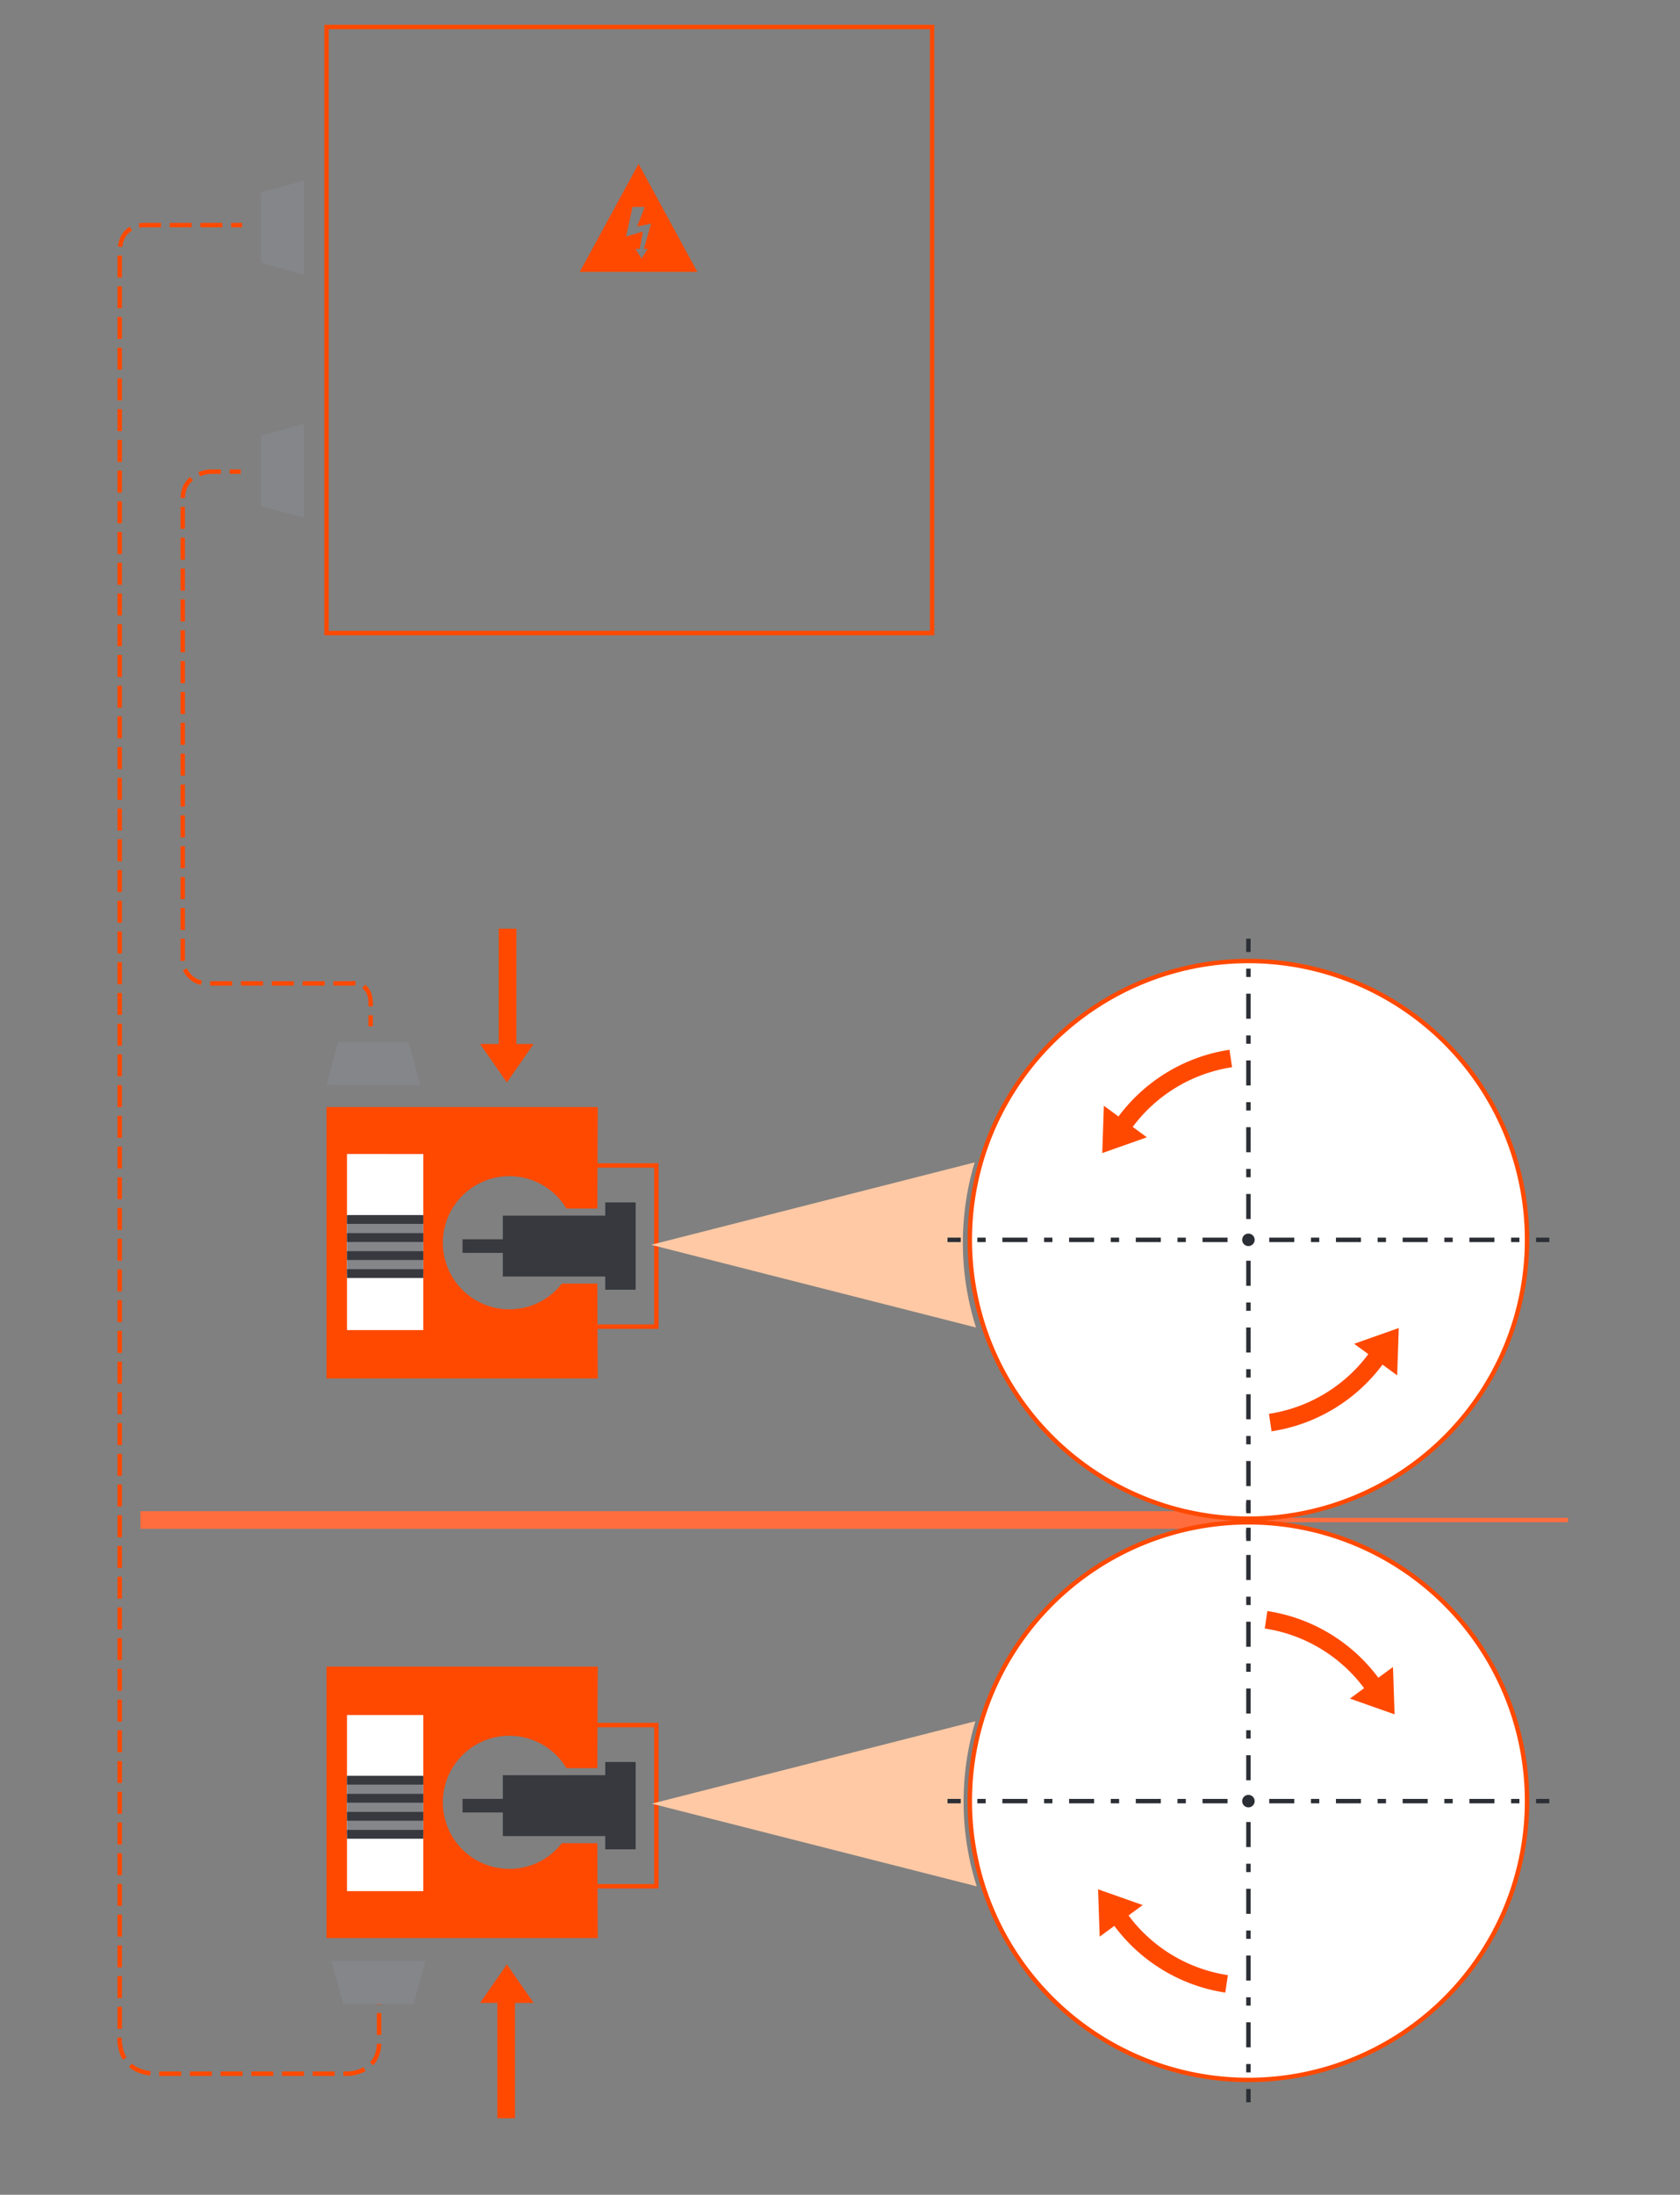 <?xml version="1.0" encoding="UTF-8"?>
<svg xmlns="http://www.w3.org/2000/svg" xmlns:xlink="http://www.w3.org/1999/xlink" width="279.014" height="364.243" viewBox="0 0 279.014 364.243">
  <rect x="0" y="0" width="279.014" height="364.243" fill="#808080" stroke="none"/>
  <defs>
    <clipPath id="clip-path">
      <path id="Pfad_5271" data-name="Pfad 5271" d="M0,0H279.014V-364.243H0Z" fill="none"></path>
    </clipPath>
  </defs>
  <g id="Gruppe_6725" data-name="Gruppe 6725" transform="translate(-580.493 -2009.439)">
    <g id="Gruppe_6381" data-name="Gruppe 6381" transform="translate(580.493 2373.682)">
      <g id="Gruppe_6250" data-name="Gruppe 6250" transform="translate(23.319 -111.984)">
        <path id="Pfad_5122" data-name="Pfad 5122" d="M0,0H180.169" fill="none" stroke="#ff6d3f" stroke-width="2.929"></path>
      </g>
      <g id="Gruppe_6251" data-name="Gruppe 6251" transform="translate(203.488 -111.984)">
        <path id="Pfad_5123" data-name="Pfad 5123" d="M0,0H56.931" fill="none" stroke="#ff6d3f" stroke-width="0.732"></path>
      </g>
      <g id="Gruppe_6252" data-name="Gruppe 6252" transform="translate(40.216 -326.885)">
        <path id="Pfad_5124" data-name="Pfad 5124" d="M0,0H-1.831" fill="none" stroke="#ff4900" stroke-width="0.732"></path>
      </g>
      <g id="Gruppe_6380" data-name="Gruppe 6380" clip-path="url(#clip-path)">
        <g id="Gruppe_6253" data-name="Gruppe 6253" transform="translate(36.929 -326.885)">
          <path id="Pfad_5125" data-name="Pfad 5125" d="M0,0H-12.542s-4.507-.488-4.507,4.505V300.522s-.731,6.271,6.272,6.271h31.6s5.206,0,5.206-5.206v-5.57" fill="none" stroke="#ff4900" stroke-width="0.732" stroke-dasharray="3.642 1.457"></path>
        </g>
        <g id="Gruppe_6254" data-name="Gruppe 6254" transform="translate(62.957 -31.596)">
          <path id="Pfad_5126" data-name="Pfad 5126" d="M0,0V-1.831M-352.974-295.289H-354.8" fill="none" stroke="#ff4900" stroke-width="0.732"></path>
        </g>
        <g id="Gruppe_6255" data-name="Gruppe 6255" transform="translate(-293.305 -326.885)">
          <path id="Pfad_5127" data-name="Pfad 5127" d="M0,0H-12.542s-4.506-.488-4.506,4.505V300.522s-.73,6.271,6.272,6.271h31.6s5.2,0,5.2-5.206v-5.57" fill="none" stroke="#ff4900" stroke-width="0.732" stroke-dasharray="3.642 1.457"></path>
        </g>
        <g id="Gruppe_6256" data-name="Gruppe 6256" transform="translate(-267.277 -31.596)">
          <path id="Pfad_5128" data-name="Pfad 5128" d="M0,0V-1.831M35.14-139.225H46.052v26.753H35.221M91.85-227.587H-8.73v-100.58H91.85Z" fill="none" stroke="#ff4900" stroke-width="0.732"></path>
        </g>
        <g id="Gruppe_6257" data-name="Gruppe 6257" transform="translate(-286.89 -320.614)">
          <path id="Pfad_5129" data-name="Pfad 5129" d="M0,0,7.143,1.929V-13.658L0-11.69Z" fill="#85868a"></path>
        </g>
        <g id="Gruppe_6258" data-name="Gruppe 6258" transform="translate(-286.89 -280.247)">
          <path id="Pfad_5130" data-name="Pfad 5130" d="M0,0,7.143,1.928V-13.66L0-11.691Z" fill="#85868a"></path>
        </g>
        <g id="Gruppe_6259" data-name="Gruppe 6259" transform="translate(-274.079 -191.297)">
          <path id="Pfad_5131" data-name="Pfad 5131" d="M0,0-1.928,7.143H13.658L11.69,0Z" fill="#85868a"></path>
        </g>
        <g id="Gruppe_6260" data-name="Gruppe 6260" transform="translate(-273.227 -31.662)">
          <path id="Pfad_5132" data-name="Pfad 5132" d="M0,0-1.928-7.142H13.658L11.69,0Z" fill="#85868a"></path>
        </g>
        <g id="Gruppe_6261" data-name="Gruppe 6261" transform="translate(-231.018 -166.371)">
          <path id="Pfad_5133" data-name="Pfad 5133" d="M0,0,.061-14.15H-44.99V30.9H.061L0,17.853v-2.7H-5.9a11.022,11.022,0,0,1-8.713,4.271,11.049,11.049,0,0,1-11.05-11.05A11.049,11.049,0,0,1-14.615-2.674,11.032,11.032,0,0,1-5.148,2.7H0Z" fill="#ff4900"></path>
        </g>
        <path id="Pfad_5134" data-name="Pfad 5134" d="M-259.934-143.259h-12.671v-29.225h12.671Z" fill="#fff"></path>
        <g id="Gruppe_6262" data-name="Gruppe 6262" transform="translate(-170.32 -157.994)">
          <path id="Pfad_5135" data-name="Pfad 5135" d="M0,0A46.252,46.252,0,0,1,1.961-13.339L-51.773.341,2.182,14.061A46.236,46.236,0,0,1,0,0" fill="#ffc9a5"></path>
        </g>
        <g id="Gruppe_6263" data-name="Gruppe 6263" transform="translate(-290.261 -285.971)">
          <path id="Pfad_5136" data-name="Pfad 5136" d="M0,0H-1.831" fill="none" stroke="#ff4900" stroke-width="0.732"></path>
        </g>
        <g id="Gruppe_6264" data-name="Gruppe 6264" transform="translate(-293.554 -285.971)">
          <path id="Pfad_5137" data-name="Pfad 5137" d="M0,0H-1.821S-6.326.243-6.326,4.505V80.611A4.043,4.043,0,0,0-2,84.933H21.559s3.318-.488,3.318,3.317v1.244" fill="none" stroke="#ff4900" stroke-width="0.732" stroke-dasharray="3.657 1.463"></path>
        </g>
        <g id="Gruppe_6265" data-name="Gruppe 6265" transform="translate(-268.677 -195.745)">
          <path id="Pfad_5138" data-name="Pfad 5138" d="M0,0V1.831M36.541,117.793H47.452v26.753H36.621" fill="none" stroke="#ff4900" stroke-width="0.732"></path>
        </g>
        <g id="Gruppe_6266" data-name="Gruppe 6266" transform="translate(-231.018 -73.502)">
          <path id="Pfad_5139" data-name="Pfad 5139" d="M0,0,.061-14.15H-44.99V30.9H.061V17.852L0,15.154H-5.9a11.022,11.022,0,0,1-8.713,4.271,11.05,11.05,0,0,1-11.05-11.05,11.05,11.05,0,0,1,11.05-11.05A11.032,11.032,0,0,1-5.148,2.7H0Z" fill="#ff4900"></path>
        </g>
        <g id="Gruppe_6267" data-name="Gruppe 6267" transform="translate(-170.199 -65.247)">
          <path id="Pfad_5140" data-name="Pfad 5140" d="M0,0A46.264,46.264,0,0,1,1.961-13.34L-51.772.34,2.182,14.06A46.234,46.234,0,0,1,0,0" fill="#ffc9a5"></path>
        </g>
        <g id="Gruppe_6268" data-name="Gruppe 6268" transform="translate(98.096 -170.82)">
          <path id="Pfad_5141" data-name="Pfad 5141" d="M0,0H10.912V26.753H.081M56.71-88.362H-43.87v-100.58H56.71Z" fill="none" stroke="#ff4900" stroke-width="0.732"></path>
        </g>
        <g id="Gruppe_6269" data-name="Gruppe 6269" transform="translate(43.343 -320.614)">
          <path id="Pfad_5142" data-name="Pfad 5142" d="M0,0,7.142,1.929V-13.658L0-11.69Z" fill="#85868a"></path>
        </g>
        <g id="Gruppe_6270" data-name="Gruppe 6270" transform="translate(43.343 -280.247)">
          <path id="Pfad_5143" data-name="Pfad 5143" d="M0,0,7.142,1.928V-13.66L0-11.691Z" fill="#85868a"></path>
        </g>
        <g id="Gruppe_6271" data-name="Gruppe 6271" transform="translate(56.153 -191.297)">
          <path id="Pfad_5144" data-name="Pfad 5144" d="M0,0-1.928,7.143H13.658L11.69,0Z" fill="#85868a"></path>
        </g>
        <g id="Gruppe_6272" data-name="Gruppe 6272" transform="translate(57.006 -31.662)">
          <path id="Pfad_5145" data-name="Pfad 5145" d="M0,0-1.928-7.142H13.658L11.69,0Z" fill="#85868a"></path>
        </g>
        <g id="Gruppe_6273" data-name="Gruppe 6273" transform="translate(99.215 -166.371)">
          <path id="Pfad_5146" data-name="Pfad 5146" d="M0,0,.061-14.15h-45.05V30.9H.061L0,17.853v-2.7H-5.9a11.017,11.017,0,0,1-8.712,4.271A11.049,11.049,0,0,1-25.664,8.375,11.049,11.049,0,0,1-14.615-2.674,11.035,11.035,0,0,1-5.147,2.7H0Z" fill="#ff4900"></path>
        </g>
        <g id="Gruppe_6274" data-name="Gruppe 6274" transform="translate(159.913 -157.994)">
          <path id="Pfad_5147" data-name="Pfad 5147" d="M0,0A46.252,46.252,0,0,1,1.961-13.339L-51.772.341,2.182,14.061A46.236,46.236,0,0,1,0,0" fill="#ffc9a5"></path>
        </g>
        <g id="Gruppe_6275" data-name="Gruppe 6275" transform="translate(558.336 123.205)">
          <path id="Pfad_5148" data-name="Pfad 5148" d="M0,0A46.264,46.264,0,0,1,1.961-13.34L-51.771.34,2.184,14.059A46.193,46.193,0,0,1,0,0" fill="#ffc9a5"></path>
        </g>
        <g id="Gruppe_6276" data-name="Gruppe 6276" transform="translate(39.973 -285.971)">
          <path id="Pfad_5149" data-name="Pfad 5149" d="M0,0H-1.831" fill="none" stroke="#ff4900" stroke-width="0.732"></path>
        </g>
        <g id="Gruppe_6277" data-name="Gruppe 6277" transform="translate(36.679 -285.971)">
          <path id="Pfad_5150" data-name="Pfad 5150" d="M0,0H-1.821S-6.326.243-6.326,4.505V80.611A4.043,4.043,0,0,0-2,84.933H21.559s3.317-.488,3.317,3.317v1.244" fill="none" stroke="#ff4900" stroke-width="0.732" stroke-dasharray="3.657 1.463"></path>
        </g>
        <g id="Gruppe_6278" data-name="Gruppe 6278" transform="translate(61.555 -195.745)">
          <path id="Pfad_5151" data-name="Pfad 5151" d="M0,0V1.831M36.541,117.793H47.453v26.753H36.622" fill="none" stroke="#ff4900" stroke-width="0.732"></path>
        </g>
        <g id="Gruppe_6279" data-name="Gruppe 6279" transform="translate(99.215 -73.502)">
          <path id="Pfad_5152" data-name="Pfad 5152" d="M0,0,.061-14.15h-45.05V30.9H.061L0,17.852v-2.7H-5.9a11.017,11.017,0,0,1-8.712,4.271A11.05,11.05,0,0,1-25.664,8.375,11.049,11.049,0,0,1-14.615-2.675,11.035,11.035,0,0,1-5.147,2.7H0Z" fill="#ff4900"></path>
        </g>
        <path id="Pfad_5153" data-name="Pfad 5153" d="M70.3-50.392H57.629V-79.616H70.3Z" fill="#fff"></path>
        <g id="Gruppe_6280" data-name="Gruppe 6280" transform="translate(160.035 -65.247)">
          <path id="Pfad_5154" data-name="Pfad 5154" d="M0,0A46.264,46.264,0,0,1,1.961-13.34L-51.772.34,2.182,14.06A46.234,46.234,0,0,1,0,0" fill="#ffc9a5"></path>
        </g>
        <g id="Gruppe_6281" data-name="Gruppe 6281" transform="translate(428.33 -170.82)">
          <path id="Pfad_5155" data-name="Pfad 5155" d="M0,0H10.912V26.753H.081M56.709-88.362H-43.871v-100.58H56.709Z" fill="none" stroke="#ff4900" stroke-width="0.732"></path>
        </g>
        <g id="Gruppe_6282" data-name="Gruppe 6282" transform="translate(420.07 -248.549)">
          <path id="Pfad_5156" data-name="Pfad 5156" d="M0,0,1.926-7.143H-13.658L-11.69,0Z" fill="#85868a"></path>
        </g>
        <g id="Gruppe_6283" data-name="Gruppe 6283" transform="translate(460.436 -248.549)">
          <path id="Pfad_5157" data-name="Pfad 5157" d="M0,0,1.927-7.143H-13.66L-11.69,0Z" fill="#85868a"></path>
        </g>
        <g id="Gruppe_6284" data-name="Gruppe 6284" transform="translate(384.663 -151.691)">
          <path id="Pfad_5158" data-name="Pfad 5158" d="M0,0,7.142,1.927V-13.658L0-11.69Z" fill="#85868a"></path>
        </g>
        <g id="Gruppe_6285" data-name="Gruppe 6285" transform="translate(384.663 -58.631)">
          <path id="Pfad_5159" data-name="Pfad 5159" d="M0,0,7.142,1.927V-13.658L0-11.691Z" fill="#85868a"></path>
        </g>
        <g id="Gruppe_6286" data-name="Gruppe 6286" transform="translate(490.147 -157.994)">
          <path id="Pfad_5160" data-name="Pfad 5160" d="M0,0A46.218,46.218,0,0,1,1.961-13.339L-51.772.341,2.182,14.061A46.236,46.236,0,0,1,0,0" fill="#ffc9a5"></path>
        </g>
        <g id="Gruppe_6287" data-name="Gruppe 6287" transform="translate(382.22 -157.629)">
          <path id="Pfad_5161" data-name="Pfad 5161" d="M0,0H-14.124c-8.605,0-7.509-6.575-7.509-6.575V-42.211s-.772-6.494,7.509-6.494H63.969s8.608.648,8.608-7.308v-32.47M-2.109,93.194H-25.836c-7,0-6.27-5.365-6.27-5.365V-54.551s-.852-8.442,9.377-8.442h46.6s7.792.65,7.792-6.981V-88.809" fill="none" stroke="#ff4900" stroke-width="3.662"></path>
        </g>
        <g id="Gruppe_6288" data-name="Gruppe 6288" transform="translate(428.33 -77.952)">
          <path id="Pfad_5162" data-name="Pfad 5162" d="M0,0H10.912V26.753H.081" fill="none" stroke="#ff4900" stroke-width="0.732"></path>
        </g>
        <g id="Gruppe_6289" data-name="Gruppe 6289" transform="translate(490.288 -65.247)">
          <path id="Pfad_5163" data-name="Pfad 5163" d="M0,0A46.6,46.6,0,0,1,1.945-13.34L-51.291.34,2.163,14.06A46.629,46.629,0,0,1,0,0" fill="#ffc9a5"></path>
        </g>
        <path id="Pfad_5164" data-name="Pfad 5164" d="M70.3-143.5H57.629v-29.224H70.3Z" fill="#fff"></path>
        <path id="Pfad_5165" data-name="Pfad 5165" d="M-259.934-50.716h-12.671V-79.941h12.671Z" fill="#fff"></path>
        <g id="Gruppe_6290" data-name="Gruppe 6290" transform="translate(85.76 -190.989)">
          <path id="Pfad_5166" data-name="Pfad 5166" d="M0,0V-19.135H-2.929V0h-3.1L-1.58,6.393,2.863,0Z" fill="#ff4900"></path>
        </g>
        <g id="Gruppe_6291" data-name="Gruppe 6291" transform="translate(82.6 -31.843)">
          <path id="Pfad_5167" data-name="Pfad 5167" d="M0,0V19.135H2.929V0h3.1L1.58-6.393-2.863,0Z" fill="#ff4900"></path>
        </g>
        <g id="Gruppe_6292" data-name="Gruppe 6292" transform="translate(474.113 -249.035)">
          <path id="Pfad_5168" data-name="Pfad 5168" d="M0,0V19.133H2.929V0h3.1L1.582-6.393-2.864,0Z" fill="#ff4900"></path>
        </g>
        <g id="Gruppe_6293" data-name="Gruppe 6293" transform="translate(414.834 -169.045)">
          <path id="Pfad_5169" data-name="Pfad 5169" d="M0,0A11.037,11.037,0,0,1,9.468,5.374h5.147v-2.7l.06-14.15H-19.909V33.575H14.675l-.06-13.047v-2.7h-5.9A11.014,11.014,0,0,1,0,22.1,11.049,11.049,0,0,1-11.05,11.05,11.05,11.05,0,0,1,0,0" fill="#ff4900"></path>
        </g>
        <g id="Gruppe_6294" data-name="Gruppe 6294" transform="translate(414.834 -76.176)">
          <path id="Pfad_5170" data-name="Pfad 5170" d="M0,0A11.037,11.037,0,0,1,9.468,5.372h5.147v-2.7l.06-14.151H-19.909V33.575H14.675l-.06-13.049v-2.7h-5.9A11.014,11.014,0,0,1,0,22.1,11.05,11.05,0,0,1-11.05,11.05,11.05,11.05,0,0,1,0,0" fill="#ff4900"></path>
        </g>
        <g id="Gruppe_6295" data-name="Gruppe 6295" transform="translate(-225.218 -321.332)">
          <path id="Pfad_5171" data-name="Pfad 5171" d="M0,0-1.008-1.592H-.3L.22-4.481l-2.807.832L-1.5-8.563H.523L-.74-5.307l2.328-.517L.369-1.592h.638ZM-.5-15.713-10.26,2.212H9.262Z" fill="#ff4900"></path>
        </g>
        <g id="Gruppe_6296" data-name="Gruppe 6296" transform="translate(106.552 -321.332)">
          <path id="Pfad_5172" data-name="Pfad 5172" d="M0,0-1.006-1.592h.7L.22-4.481l-2.807.832L-1.5-8.563H.524L-.74-5.307l2.329-.517L.369-1.592h.639ZM-.5-15.713-10.26,2.212H9.261Z" fill="#ff4900"></path>
        </g>
        <g id="Gruppe_6297" data-name="Gruppe 6297" transform="translate(437.336 -321.332)">
          <path id="Pfad_5173" data-name="Pfad 5173" d="M0,0-1.006-1.592h.7L.218-4.481l-2.806.832L-1.5-8.563H.523L-.74-5.307l2.329-.517L.369-1.592h.639ZM-.5-15.713-10.26,2.212H9.261Z" fill="#ff4900"></path>
        </g>
        <g id="Gruppe_6298" data-name="Gruppe 6298" transform="translate(-229.785 -164.691)">
          <path id="Pfad_5174" data-name="Pfad 5174" d="M0,0V2.19H-17.009V12.3H0v2.192H5.056V0Z" fill="#37393f"></path>
        </g>
        <path id="Pfad_5175" data-name="Pfad 5175" d="M-246.154-156.317h-7.328v-2.254h7.328Z" fill="#37393f"></path>
        <g id="Gruppe_6299" data-name="Gruppe 6299" transform="translate(-169.192 -158.48)">
          <path id="Pfad_5176" data-name="Pfad 5176" d="M0,0A46.272,46.272,0,0,0,46.272,46.271,46.272,46.272,0,0,0,92.545,0,46.272,46.272,0,0,0,46.272-46.272,46.272,46.272,0,0,0,0,0" fill="#fff"></path>
        </g>
        <g id="Gruppe_6300" data-name="Gruppe 6300" transform="translate(-169.192 -158.48)">
          <path id="Pfad_5177" data-name="Pfad 5177" d="M0,0A46.272,46.272,0,0,0,46.272,46.271,46.272,46.272,0,0,0,92.545,0,46.272,46.272,0,0,0,46.272-46.272,46.272,46.272,0,0,0,0,0Z" fill="none" stroke="#ff4900" stroke-width="0.732"></path>
        </g>
        <g id="Gruppe_6301" data-name="Gruppe 6301" transform="translate(-97.948 -143.847)">
          <path id="Pfad_5178" data-name="Pfad 5178" d="M0,0-.267,7.857-2.7,6.074A28.247,28.247,0,0,1-21.131,17.143l-.428-2.9a25.3,25.3,0,0,0,16.5-9.905L-7.414,2.617Z" fill="#ff4900"></path>
        </g>
        <g id="Gruppe_6302" data-name="Gruppe 6302" transform="translate(-147.195 -172.881)">
          <path id="Pfad_5179" data-name="Pfad 5179" d="M0,0,.267-7.858,2.7-6.074a28.245,28.245,0,0,1,18.432-11.07l.428,2.9a25.291,25.291,0,0,0-16.5,9.905L7.414-2.619Z" fill="#ff4900"></path>
        </g>
        <g id="Gruppe_6303" data-name="Gruppe 6303" transform="translate(-123.955 -158.48)">
          <path id="Pfad_5180" data-name="Pfad 5180" d="M0,0A1.035,1.035,0,0,0,1.036,1.034,1.035,1.035,0,0,0,2.071,0,1.035,1.035,0,0,0,1.036-1.036,1.036,1.036,0,0,0,0,0" fill="#2b2e34"></path>
        </g>
        <g id="Gruppe_6304" data-name="Gruppe 6304" transform="translate(-76.647 -65.329)">
          <path id="Pfad_5181" data-name="Pfad 5181" d="M0,0A46.273,46.273,0,0,1-46.273,46.272,46.273,46.273,0,0,1-92.545,0,46.272,46.272,0,0,1-46.273-46.271,46.272,46.272,0,0,1,0,0" fill="#fff"></path>
        </g>
        <g id="Gruppe_6305" data-name="Gruppe 6305" transform="translate(-76.647 -65.329)">
          <path id="Pfad_5182" data-name="Pfad 5182" d="M0,0A46.273,46.273,0,0,1-46.273,46.272,46.273,46.273,0,0,1-92.545,0,46.272,46.272,0,0,1-46.273-46.271,46.272,46.272,0,0,1,0,0Z" fill="none" stroke="#ff4900" stroke-width="0.732"></path>
        </g>
        <g id="Gruppe_6306" data-name="Gruppe 6306" transform="translate(-147.891 -50.695)">
          <path id="Pfad_5183" data-name="Pfad 5183" d="M0,0,.268,7.858,2.7,6.074A28.243,28.243,0,0,0,21.131,17.143l.428-2.9a25.285,25.285,0,0,1-16.5-9.905L7.414,2.617Z" fill="#ff4900"></path>
        </g>
        <g id="Gruppe_6307" data-name="Gruppe 6307" transform="translate(-98.644 -79.73)">
          <path id="Pfad_5184" data-name="Pfad 5184" d="M0,0-.267-7.857-2.7-6.074a28.246,28.246,0,0,0-18.432-11.07l-.428,2.9a25.287,25.287,0,0,1,16.5,9.9L-7.414-2.617Z" fill="#ff4900"></path>
        </g>
        <g id="Gruppe_6308" data-name="Gruppe 6308" transform="translate(-121.884 -65.329)">
          <path id="Pfad_5185" data-name="Pfad 5185" d="M0,0A1.037,1.037,0,0,1-1.036,1.036,1.037,1.037,0,0,1-2.071,0,1.035,1.035,0,0,1-1.036-1.034,1.035,1.035,0,0,1,0,0" fill="#2b2e34"></path>
        </g>
        <g id="Gruppe_6309" data-name="Gruppe 6309" transform="translate(161.066 -158.48)">
          <path id="Pfad_5186" data-name="Pfad 5186" d="M0,0A46.271,46.271,0,0,0,46.271,46.271,46.274,46.274,0,0,0,92.544,0,46.273,46.273,0,0,0,46.271-46.272,46.27,46.27,0,0,0,0,0" fill="#fff"></path>
        </g>
        <g id="Gruppe_6310" data-name="Gruppe 6310" transform="translate(161.066 -158.48)">
          <path id="Pfad_5187" data-name="Pfad 5187" d="M0,0A46.271,46.271,0,0,0,46.271,46.271,46.274,46.274,0,0,0,92.544,0,46.273,46.273,0,0,0,46.271-46.272,46.27,46.27,0,0,0,0,0Z" fill="none" stroke="#ff4900" stroke-width="0.732"></path>
        </g>
        <g id="Gruppe_6311" data-name="Gruppe 6311" transform="translate(232.309 -143.847)">
          <path id="Pfad_5188" data-name="Pfad 5188" d="M0,0-.267,7.857-2.7,6.074A28.247,28.247,0,0,1-21.131,17.143l-.428-2.9a25.3,25.3,0,0,0,16.5-9.905L-7.414,2.617Z" fill="#ff4900"></path>
        </g>
        <g id="Gruppe_6312" data-name="Gruppe 6312" transform="translate(183.061 -172.881)">
          <path id="Pfad_5189" data-name="Pfad 5189" d="M0,0,.267-7.858,2.7-6.074A28.242,28.242,0,0,1,21.13-17.144l.429,2.9a25.284,25.284,0,0,0-16.5,9.905l2.35,1.722Z" fill="#ff4900"></path>
        </g>
        <g id="Gruppe_6313" data-name="Gruppe 6313" transform="translate(206.303 -158.48)">
          <path id="Pfad_5190" data-name="Pfad 5190" d="M0,0A1.034,1.034,0,0,0,1.034,1.034,1.036,1.036,0,0,0,2.07,0,1.036,1.036,0,0,0,1.034-1.036,1.035,1.035,0,0,0,0,0" fill="#2b2e34"></path>
        </g>
        <g id="Gruppe_6314" data-name="Gruppe 6314" transform="translate(253.61 -65.329)">
          <path id="Pfad_5191" data-name="Pfad 5191" d="M0,0A46.274,46.274,0,0,1-46.273,46.272,46.272,46.272,0,0,1-92.544,0,46.271,46.271,0,0,1-46.273-46.271,46.273,46.273,0,0,1,0,0" fill="#fff"></path>
        </g>
        <g id="Gruppe_6315" data-name="Gruppe 6315" transform="translate(253.61 -65.329)">
          <path id="Pfad_5192" data-name="Pfad 5192" d="M0,0A46.274,46.274,0,0,1-46.273,46.272,46.272,46.272,0,0,1-92.544,0,46.271,46.271,0,0,1-46.273-46.271,46.273,46.273,0,0,1,0,0Z" fill="none" stroke="#ff4900" stroke-width="0.732"></path>
        </g>
        <g id="Gruppe_6316" data-name="Gruppe 6316" transform="translate(182.366 -50.695)">
          <path id="Pfad_5193" data-name="Pfad 5193" d="M0,0,.268,7.858,2.7,6.074a28.234,28.234,0,0,0,18.43,11.069l.428-2.9a25.285,25.285,0,0,1-16.5-9.905L7.413,2.617Z" fill="#ff4900"></path>
        </g>
        <g id="Gruppe_6317" data-name="Gruppe 6317" transform="translate(231.613 -79.73)">
          <path id="Pfad_5194" data-name="Pfad 5194" d="M0,0-.267-7.857-2.7-6.074a28.251,28.251,0,0,0-18.432-11.07l-.428,2.9a25.292,25.292,0,0,1,16.5,9.9L-7.414-2.617Z" fill="#ff4900"></path>
        </g>
        <g id="Gruppe_6318" data-name="Gruppe 6318" transform="translate(208.373 -65.329)">
          <path id="Pfad_5195" data-name="Pfad 5195" d="M0,0A1.037,1.037,0,0,1-1.036,1.036,1.036,1.036,0,0,1-2.07,0,1.034,1.034,0,0,1-1.036-1.034,1.035,1.035,0,0,1,0,0" fill="#2b2e34"></path>
        </g>
        <g id="Gruppe_6319" data-name="Gruppe 6319" transform="translate(491.899 -158.48)">
          <path id="Pfad_5196" data-name="Pfad 5196" d="M0,0A46.273,46.273,0,0,0,46.273,46.271,46.272,46.272,0,0,0,92.544,0,46.272,46.272,0,0,0,46.273-46.272,46.273,46.273,0,0,0,0,0" fill="#fff"></path>
        </g>
        <g id="Gruppe_6320" data-name="Gruppe 6320" transform="translate(491.899 -158.48)">
          <path id="Pfad_5197" data-name="Pfad 5197" d="M0,0A46.273,46.273,0,0,0,46.273,46.271,46.272,46.272,0,0,0,92.544,0,46.272,46.272,0,0,0,46.273-46.272,46.273,46.273,0,0,0,0,0Z" fill="none" stroke="#ff4900" stroke-width="0.732"></path>
        </g>
        <g id="Gruppe_6321" data-name="Gruppe 6321" transform="translate(563.143 -143.847)">
          <path id="Pfad_5198" data-name="Pfad 5198" d="M0,0-.268,7.857-2.7,6.074a28.241,28.241,0,0,1-18.43,11.069l-.428-2.9a25.3,25.3,0,0,0,16.5-9.905L-7.414,2.617Z" fill="#ff4900"></path>
        </g>
        <g id="Gruppe_6322" data-name="Gruppe 6322" transform="translate(513.895 -172.881)">
          <path id="Pfad_5199" data-name="Pfad 5199" d="M0,0,.265-7.858,2.7-6.074A28.247,28.247,0,0,1,21.13-17.144l.427,2.9A25.289,25.289,0,0,0,5.062-4.341L7.413-2.619Z" fill="#ff4900"></path>
        </g>
        <g id="Gruppe_6323" data-name="Gruppe 6323" transform="translate(537.136 -158.48)">
          <path id="Pfad_5200" data-name="Pfad 5200" d="M0,0A1.035,1.035,0,0,0,1.036,1.034,1.035,1.035,0,0,0,2.07,0,1.036,1.036,0,0,0,1.036-1.036,1.035,1.035,0,0,0,0,0" fill="#2b2e34"></path>
        </g>
        <g id="Gruppe_6324" data-name="Gruppe 6324" transform="translate(584.442 -65.329)">
          <path id="Pfad_5201" data-name="Pfad 5201" d="M0,0A46.273,46.273,0,0,1-46.271,46.272,46.274,46.274,0,0,1-92.544,0,46.273,46.273,0,0,1-46.271-46.271,46.272,46.272,0,0,1,0,0" fill="#fff"></path>
        </g>
        <g id="Gruppe_6325" data-name="Gruppe 6325" transform="translate(584.442 -65.329)">
          <path id="Pfad_5202" data-name="Pfad 5202" d="M0,0A46.273,46.273,0,0,1-46.271,46.272,46.274,46.274,0,0,1-92.544,0,46.273,46.273,0,0,1-46.271-46.271,46.272,46.272,0,0,1,0,0Z" fill="none" stroke="#ff4900" stroke-width="0.732"></path>
        </g>
        <g id="Gruppe_6326" data-name="Gruppe 6326" transform="translate(513.2 -50.695)">
          <path id="Pfad_5203" data-name="Pfad 5203" d="M0,0,.267,7.858,2.7,6.074A28.243,28.243,0,0,0,21.131,17.143l.428-2.9a25.283,25.283,0,0,1-16.5-9.905L7.414,2.617Z" fill="#ff4900"></path>
        </g>
        <g id="Gruppe_6327" data-name="Gruppe 6327" transform="translate(562.447 -79.73)">
          <path id="Pfad_5204" data-name="Pfad 5204" d="M0,0-.268-7.857-2.7-6.074a28.239,28.239,0,0,0-18.43-11.07l-.428,2.9a25.287,25.287,0,0,1,16.5,9.9l-2.35,1.724Z" fill="#ff4900"></path>
        </g>
        <g id="Gruppe_6328" data-name="Gruppe 6328" transform="translate(539.205 -65.329)">
          <path id="Pfad_5205" data-name="Pfad 5205" d="M0,0A1.036,1.036,0,0,1-1.034,1.036,1.036,1.036,0,0,1-2.07,0,1.035,1.035,0,0,1-1.034-1.034,1.035,1.035,0,0,1,0,0" fill="#2b2e34"></path>
        </g>
        <path id="Pfad_5206" data-name="Pfad 5206" d="M-259.941-162.2h-12.664v9.512h12.664Z" fill="#ebecec"></path>
        <g id="Gruppe_6329" data-name="Gruppe 6329" transform="translate(-272.605 -161.672)">
          <path id="Pfad_5207" data-name="Pfad 5207" d="M0,0H12.664M0,3H12.664M0,5.995H12.664M0,8.984H12.664" fill="none" stroke="#85868a" stroke-width="1.465"></path>
        </g>
        <path id="Pfad_5208" data-name="Pfad 5208" d="M-259.941-69.332h-12.664v9.512h12.664Z" fill="#ebecec"></path>
        <g id="Gruppe_6330" data-name="Gruppe 6330" transform="translate(-272.605 -68.803)">
          <path id="Pfad_5209" data-name="Pfad 5209" d="M0,0H12.664M0,3H12.664M0,5.994H12.664M0,8.983H12.664" fill="none" stroke="#85868a" stroke-width="1.465"></path>
        </g>
        <path id="Pfad_5210" data-name="Pfad 5210" d="M70.295-162.39H57.633v9.513H70.295Z" fill="#85868a"></path>
        <g id="Gruppe_6331" data-name="Gruppe 6331" transform="translate(57.633 -161.861)">
          <path id="Pfad_5211" data-name="Pfad 5211" d="M0,0H12.662M0,3H12.662M0,5.995H12.662M0,8.984H12.662" fill="none" stroke="#37393f" stroke-width="1.465"></path>
        </g>
        <path id="Pfad_5212" data-name="Pfad 5212" d="M70.295-69.332H57.633v9.512H70.295Z" fill="#85868a"></path>
        <g id="Gruppe_6332" data-name="Gruppe 6332" transform="translate(57.633 -68.803)">
          <path id="Pfad_5213" data-name="Pfad 5213" d="M0,0H12.662M0,3H12.662M0,5.994H12.662M0,8.983H12.662" fill="none" stroke="#37393f" stroke-width="1.465"></path>
        </g>
        <path id="Pfad_5214" data-name="Pfad 5214" d="M584.526,450.964H483.947V350.385H584.526Z" fill="none" stroke="#ff4900" stroke-width="0.732"></path>
        <g id="Gruppe_6333" data-name="Gruppe 6333" transform="translate(534.735 388.816)">
          <path id="Pfad_5215" data-name="Pfad 5215" d="M0,0-1.006-1.592h.7L.221-4.481l-2.806.832L-1.5-8.563H.526L-.738-5.307l2.327-.517L.371-1.592h.638ZM-.5-15.713l-9.76,17.925H9.261Z" fill="#ff4900"></path>
        </g>
        <g id="Gruppe_6334" data-name="Gruppe 6334" transform="translate(-229.717 -71.823)">
          <path id="Pfad_5216" data-name="Pfad 5216" d="M0,0V2.191H-17.009V12.3H0v2.192H5.056V0Z" fill="#37393f"></path>
        </g>
        <path id="Pfad_5217" data-name="Pfad 5217" d="M-246.087-63.448h-7.328V-65.7h7.328Z" fill="#37393f"></path>
        <g id="Gruppe_6335" data-name="Gruppe 6335" transform="translate(100.516 -71.823)">
          <path id="Pfad_5218" data-name="Pfad 5218" d="M0,0V2.191H-17.009V12.3H0v2.192H5.056V0Z" fill="#37393f"></path>
        </g>
        <path id="Pfad_5219" data-name="Pfad 5219" d="M84.145-63.448H76.817V-65.7h7.328Z" fill="#37393f"></path>
        <g id="Gruppe_6336" data-name="Gruppe 6336" transform="translate(100.516 -164.691)">
          <path id="Pfad_5220" data-name="Pfad 5220" d="M0,0V2.19H-17.009V12.3H0v2.192H5.056V0Z" fill="#37393f"></path>
        </g>
        <path id="Pfad_5221" data-name="Pfad 5221" d="M84.145-156.317H76.817v-2.254h7.328Z" fill="#37393f"></path>
        <g id="Gruppe_6337" data-name="Gruppe 6337" transform="translate(430.596 -164.805)">
          <path id="Pfad_5222" data-name="Pfad 5222" d="M0,0V2.191H-17.009V12.3H0v2.192H5.057V0Z" fill="#37393f"></path>
        </g>
        <path id="Pfad_5223" data-name="Pfad 5223" d="M414.226-156.43H406.9v-2.254h7.328Z" fill="#37393f"></path>
        <g id="Gruppe_6338" data-name="Gruppe 6338" transform="translate(430.596 -71.823)">
          <path id="Pfad_5224" data-name="Pfad 5224" d="M0,0V2.191H-17.009V12.3H0v2.192H5.057V0Z" fill="#37393f"></path>
        </g>
        <path id="Pfad_5225" data-name="Pfad 5225" d="M414.226-63.448H406.9V-65.7h7.328Z" fill="#37393f"></path>
        <g id="Gruppe_6339" data-name="Gruppe 6339" transform="translate(538.173 -208.454)">
          <path id="Pfad_5226" data-name="Pfad 5226" d="M0,0V2.2" fill="none" stroke="#2b2e34" stroke-width="0.732"></path>
        </g>
        <g id="Gruppe_6340" data-name="Gruppe 6340" transform="translate(538.173 -203.489)">
          <path id="Pfad_5227" data-name="Pfad 5227" d="M0,0V2.771" fill="none" stroke="#2b2e34" stroke-width="0.732" stroke-dasharray="1.385 2.77"></path>
        </g>
        <g id="Gruppe_6341" data-name="Gruppe 6341" transform="translate(538.173 -199.333)">
          <path id="Pfad_5228" data-name="Pfad 5228" d="M0,0V87.244" fill="none" stroke="#2b2e34" stroke-width="0.732" stroke-dasharray="4.155 2.77 1.385 2.77"></path>
        </g>
        <g id="Gruppe_6342" data-name="Gruppe 6342" transform="translate(538.173 -110.704)">
          <path id="Pfad_5229" data-name="Pfad 5229" d="M0,0V2.2M49.974-47.777h-2.2" fill="none" stroke="#2b2e34" stroke-width="0.732"></path>
        </g>
        <g id="Gruppe_6343" data-name="Gruppe 6343" transform="translate(583.18 -158.48)">
          <path id="Pfad_5230" data-name="Pfad 5230" d="M0,0H-2.77" fill="none" stroke="#2b2e34" stroke-width="0.732" stroke-dasharray="1.385 2.77"></path>
        </g>
        <g id="Gruppe_6344" data-name="Gruppe 6344" transform="translate(579.024 -158.48)">
          <path id="Pfad_5231" data-name="Pfad 5231" d="M0,0H-87.244" fill="none" stroke="#2b2e34" stroke-width="0.732" stroke-dasharray="4.155 2.77 1.385 2.77"></path>
        </g>
        <g id="Gruppe_6345" data-name="Gruppe 6345" transform="translate(490.396 -158.48)">
          <path id="Pfad_5232" data-name="Pfad 5232" d="M0,0H-2.2M47.775,43.178v2.2" fill="none" stroke="#2b2e34" stroke-width="0.732"></path>
        </g>
        <g id="Gruppe_6346" data-name="Gruppe 6346" transform="translate(538.171 -110.336)">
          <path id="Pfad_5233" data-name="Pfad 5233" d="M0,0V2.77" fill="none" stroke="#2b2e34" stroke-width="0.732" stroke-dasharray="1.385 2.77"></path>
        </g>
        <g id="Gruppe_6347" data-name="Gruppe 6347" transform="translate(538.171 -106.182)">
          <path id="Pfad_5234" data-name="Pfad 5234" d="M0,0V87.246" fill="none" stroke="#2b2e34" stroke-width="0.732" stroke-dasharray="4.155 2.77 1.385 2.77"></path>
        </g>
        <g id="Gruppe_6348" data-name="Gruppe 6348" transform="translate(538.171 -17.552)">
          <path id="Pfad_5235" data-name="Pfad 5235" d="M0,0V2.2M49.974-47.777h-2.2" fill="none" stroke="#2b2e34" stroke-width="0.732"></path>
        </g>
        <g id="Gruppe_6349" data-name="Gruppe 6349" transform="translate(583.177 -65.329)">
          <path id="Pfad_5236" data-name="Pfad 5236" d="M0,0H-2.768" fill="none" stroke="#2b2e34" stroke-width="0.732" stroke-dasharray="1.385 2.77"></path>
        </g>
        <g id="Gruppe_6350" data-name="Gruppe 6350" transform="translate(579.023 -65.329)">
          <path id="Pfad_5237" data-name="Pfad 5237" d="M0,0H-87.244" fill="none" stroke="#2b2e34" stroke-width="0.732" stroke-dasharray="4.155 2.77 1.385 2.77"></path>
        </g>
        <g id="Gruppe_6351" data-name="Gruppe 6351" transform="translate(490.395 -65.329)">
          <path id="Pfad_5238" data-name="Pfad 5238" d="M0,0H-2.2m-280.86-143.125v2.2" fill="none" stroke="#2b2e34" stroke-width="0.732"></path>
        </g>
        <g id="Gruppe_6352" data-name="Gruppe 6352" transform="translate(207.337 -203.489)">
          <path id="Pfad_5239" data-name="Pfad 5239" d="M0,0V2.771" fill="none" stroke="#2b2e34" stroke-width="0.732" stroke-dasharray="1.385 2.77"></path>
        </g>
        <g id="Gruppe_6353" data-name="Gruppe 6353" transform="translate(207.337 -199.333)">
          <path id="Pfad_5240" data-name="Pfad 5240" d="M0,0V87.244" fill="none" stroke="#2b2e34" stroke-width="0.732" stroke-dasharray="4.155 2.77 1.385 2.77"></path>
        </g>
        <g id="Gruppe_6354" data-name="Gruppe 6354" transform="translate(207.337 -110.704)">
          <path id="Pfad_5241" data-name="Pfad 5241" d="M0,0V2.2M49.974-47.777h-2.2" fill="none" stroke="#2b2e34" stroke-width="0.732"></path>
        </g>
        <g id="Gruppe_6355" data-name="Gruppe 6355" transform="translate(252.344 -158.48)">
          <path id="Pfad_5242" data-name="Pfad 5242" d="M0,0H-2.77" fill="none" stroke="#2b2e34" stroke-width="0.732" stroke-dasharray="1.385 2.77"></path>
        </g>
        <g id="Gruppe_6356" data-name="Gruppe 6356" transform="translate(248.189 -158.48)">
          <path id="Pfad_5243" data-name="Pfad 5243" d="M0,0H-87.244" fill="none" stroke="#2b2e34" stroke-width="0.732" stroke-dasharray="4.155 2.77 1.385 2.77"></path>
        </g>
        <g id="Gruppe_6357" data-name="Gruppe 6357" transform="translate(159.561 -158.48)">
          <path id="Pfad_5244" data-name="Pfad 5244" d="M0,0H-2.2M47.777,43.178v2.2" fill="none" stroke="#2b2e34" stroke-width="0.732"></path>
        </g>
        <g id="Gruppe_6358" data-name="Gruppe 6358" transform="translate(207.337 -110.336)">
          <path id="Pfad_5245" data-name="Pfad 5245" d="M0,0V2.77" fill="none" stroke="#2b2e34" stroke-width="0.732" stroke-dasharray="1.385 2.77"></path>
        </g>
        <g id="Gruppe_6359" data-name="Gruppe 6359" transform="translate(207.337 -106.182)">
          <path id="Pfad_5246" data-name="Pfad 5246" d="M0,0V87.246" fill="none" stroke="#2b2e34" stroke-width="0.732" stroke-dasharray="4.155 2.77 1.385 2.77"></path>
        </g>
        <g id="Gruppe_6360" data-name="Gruppe 6360" transform="translate(207.337 -17.552)">
          <path id="Pfad_5247" data-name="Pfad 5247" d="M0,0V2.2M49.974-47.777h-2.2" fill="none" stroke="#2b2e34" stroke-width="0.732"></path>
        </g>
        <g id="Gruppe_6361" data-name="Gruppe 6361" transform="translate(252.344 -65.329)">
          <path id="Pfad_5248" data-name="Pfad 5248" d="M0,0H-2.77" fill="none" stroke="#2b2e34" stroke-width="0.732" stroke-dasharray="1.385 2.77"></path>
        </g>
        <g id="Gruppe_6362" data-name="Gruppe 6362" transform="translate(248.189 -65.329)">
          <path id="Pfad_5249" data-name="Pfad 5249" d="M0,0H-87.244" fill="none" stroke="#2b2e34" stroke-width="0.732" stroke-dasharray="4.155 2.77 1.385 2.77"></path>
        </g>
        <g id="Gruppe_6363" data-name="Gruppe 6363" transform="translate(159.561 -65.329)">
          <path id="Pfad_5250" data-name="Pfad 5250" d="M0,0H-2.2M-282.48-143.125v2.2" fill="none" stroke="#2b2e34" stroke-width="0.732"></path>
        </g>
        <g id="Gruppe_6364" data-name="Gruppe 6364" transform="translate(-122.92 -203.489)">
          <path id="Pfad_5251" data-name="Pfad 5251" d="M0,0V2.771" fill="none" stroke="#2b2e34" stroke-width="0.732" stroke-dasharray="1.385 2.77"></path>
        </g>
        <g id="Gruppe_6365" data-name="Gruppe 6365" transform="translate(-122.92 -199.333)">
          <path id="Pfad_5252" data-name="Pfad 5252" d="M0,0V87.244" fill="none" stroke="#2b2e34" stroke-width="0.732" stroke-dasharray="4.155 2.77 1.385 2.77"></path>
        </g>
        <g id="Gruppe_6366" data-name="Gruppe 6366" transform="translate(-122.92 -110.704)">
          <path id="Pfad_5253" data-name="Pfad 5253" d="M0,0V2.2M49.974-47.777h-2.2" fill="none" stroke="#2b2e34" stroke-width="0.732"></path>
        </g>
        <g id="Gruppe_6367" data-name="Gruppe 6367" transform="translate(-77.913 -158.48)">
          <path id="Pfad_5254" data-name="Pfad 5254" d="M0,0H-2.77" fill="none" stroke="#2b2e34" stroke-width="0.732" stroke-dasharray="1.385 2.77"></path>
        </g>
        <g id="Gruppe_6368" data-name="Gruppe 6368" transform="translate(-82.067 -158.48)">
          <path id="Pfad_5255" data-name="Pfad 5255" d="M0,0H-87.246" fill="none" stroke="#2b2e34" stroke-width="0.732" stroke-dasharray="4.155 2.77 1.385 2.77"></path>
        </g>
        <g id="Gruppe_6369" data-name="Gruppe 6369" transform="translate(-170.697 -158.48)">
          <path id="Pfad_5256" data-name="Pfad 5256" d="M0,0H-2.2M47.777,43.178v2.2" fill="none" stroke="#2b2e34" stroke-width="0.732"></path>
        </g>
        <g id="Gruppe_6370" data-name="Gruppe 6370" transform="translate(-122.92 -110.336)">
          <path id="Pfad_5257" data-name="Pfad 5257" d="M0,0V2.77" fill="none" stroke="#2b2e34" stroke-width="0.732" stroke-dasharray="1.385 2.77"></path>
        </g>
        <g id="Gruppe_6371" data-name="Gruppe 6371" transform="translate(-122.92 -106.182)">
          <path id="Pfad_5258" data-name="Pfad 5258" d="M0,0V87.246" fill="none" stroke="#2b2e34" stroke-width="0.732" stroke-dasharray="4.155 2.77 1.385 2.77"></path>
        </g>
        <g id="Gruppe_6372" data-name="Gruppe 6372" transform="translate(-122.92 -17.552)">
          <path id="Pfad_5259" data-name="Pfad 5259" d="M0,0V2.2M49.974-47.777h-2.2" fill="none" stroke="#2b2e34" stroke-width="0.732"></path>
        </g>
        <g id="Gruppe_6373" data-name="Gruppe 6373" transform="translate(-77.913 -65.329)">
          <path id="Pfad_5260" data-name="Pfad 5260" d="M0,0H-2.77" fill="none" stroke="#2b2e34" stroke-width="0.732" stroke-dasharray="1.385 2.77"></path>
        </g>
        <g id="Gruppe_6374" data-name="Gruppe 6374" transform="translate(-82.067 -65.329)">
          <path id="Pfad_5261" data-name="Pfad 5261" d="M0,0H-87.246" fill="none" stroke="#2b2e34" stroke-width="0.732" stroke-dasharray="4.155 2.77 1.385 2.77"></path>
        </g>
        <g id="Gruppe_6375" data-name="Gruppe 6375" transform="translate(-170.697 -65.329)">
          <path id="Pfad_5262" data-name="Pfad 5262" d="M0,0H-2.2" fill="none" stroke="#2b2e34" stroke-width="0.732"></path>
        </g>
        <path id="Pfad_5263" data-name="Pfad 5263" d="M412.839-281.58h-9.512v12.664h9.512Z" fill="#85868a"></path>
        <g id="Gruppe_6376" data-name="Gruppe 6376" transform="translate(412.312 -281.58)">
          <path id="Pfad_5264" data-name="Pfad 5264" d="M0,0V12.664M-3,0V12.664M-5.995,0V12.664M-8.984,0V12.664" fill="none" stroke="#37393f" stroke-width="1.465"></path>
        </g>
        <path id="Pfad_5265" data-name="Pfad 5265" d="M430.616-281.58H421.1v12.664h9.512Z" fill="#85868a"></path>
        <g id="Gruppe_6377" data-name="Gruppe 6377" transform="translate(430.089 -281.58)">
          <path id="Pfad_5266" data-name="Pfad 5266" d="M0,0V12.664M-3,0V12.664M-5.995,0V12.664M-8.984,0V12.664" fill="none" stroke="#37393f" stroke-width="1.465"></path>
        </g>
        <path id="Pfad_5267" data-name="Pfad 5267" d="M448.393-281.58h-9.512v12.664h9.512Z" fill="#85868a"></path>
        <g id="Gruppe_6378" data-name="Gruppe 6378" transform="translate(447.866 -281.58)">
          <path id="Pfad_5268" data-name="Pfad 5268" d="M0,0V12.664M-3,0V12.664M-5.995,0V12.664M-8.984,0V12.664" fill="none" stroke="#37393f" stroke-width="1.465"></path>
        </g>
        <path id="Pfad_5269" data-name="Pfad 5269" d="M466.17-281.58h-9.512v12.664h9.512Z" fill="#85868a"></path>
        <g id="Gruppe_6379" data-name="Gruppe 6379" transform="translate(465.641 -281.58)">
          <path id="Pfad_5270" data-name="Pfad 5270" d="M0,0V12.664M-3,0V12.664M-5.993,0V12.664M-8.983,0V12.664" fill="none" stroke="#37393f" stroke-width="1.465"></path>
        </g>
      </g>
    </g>
  </g>
</svg>
